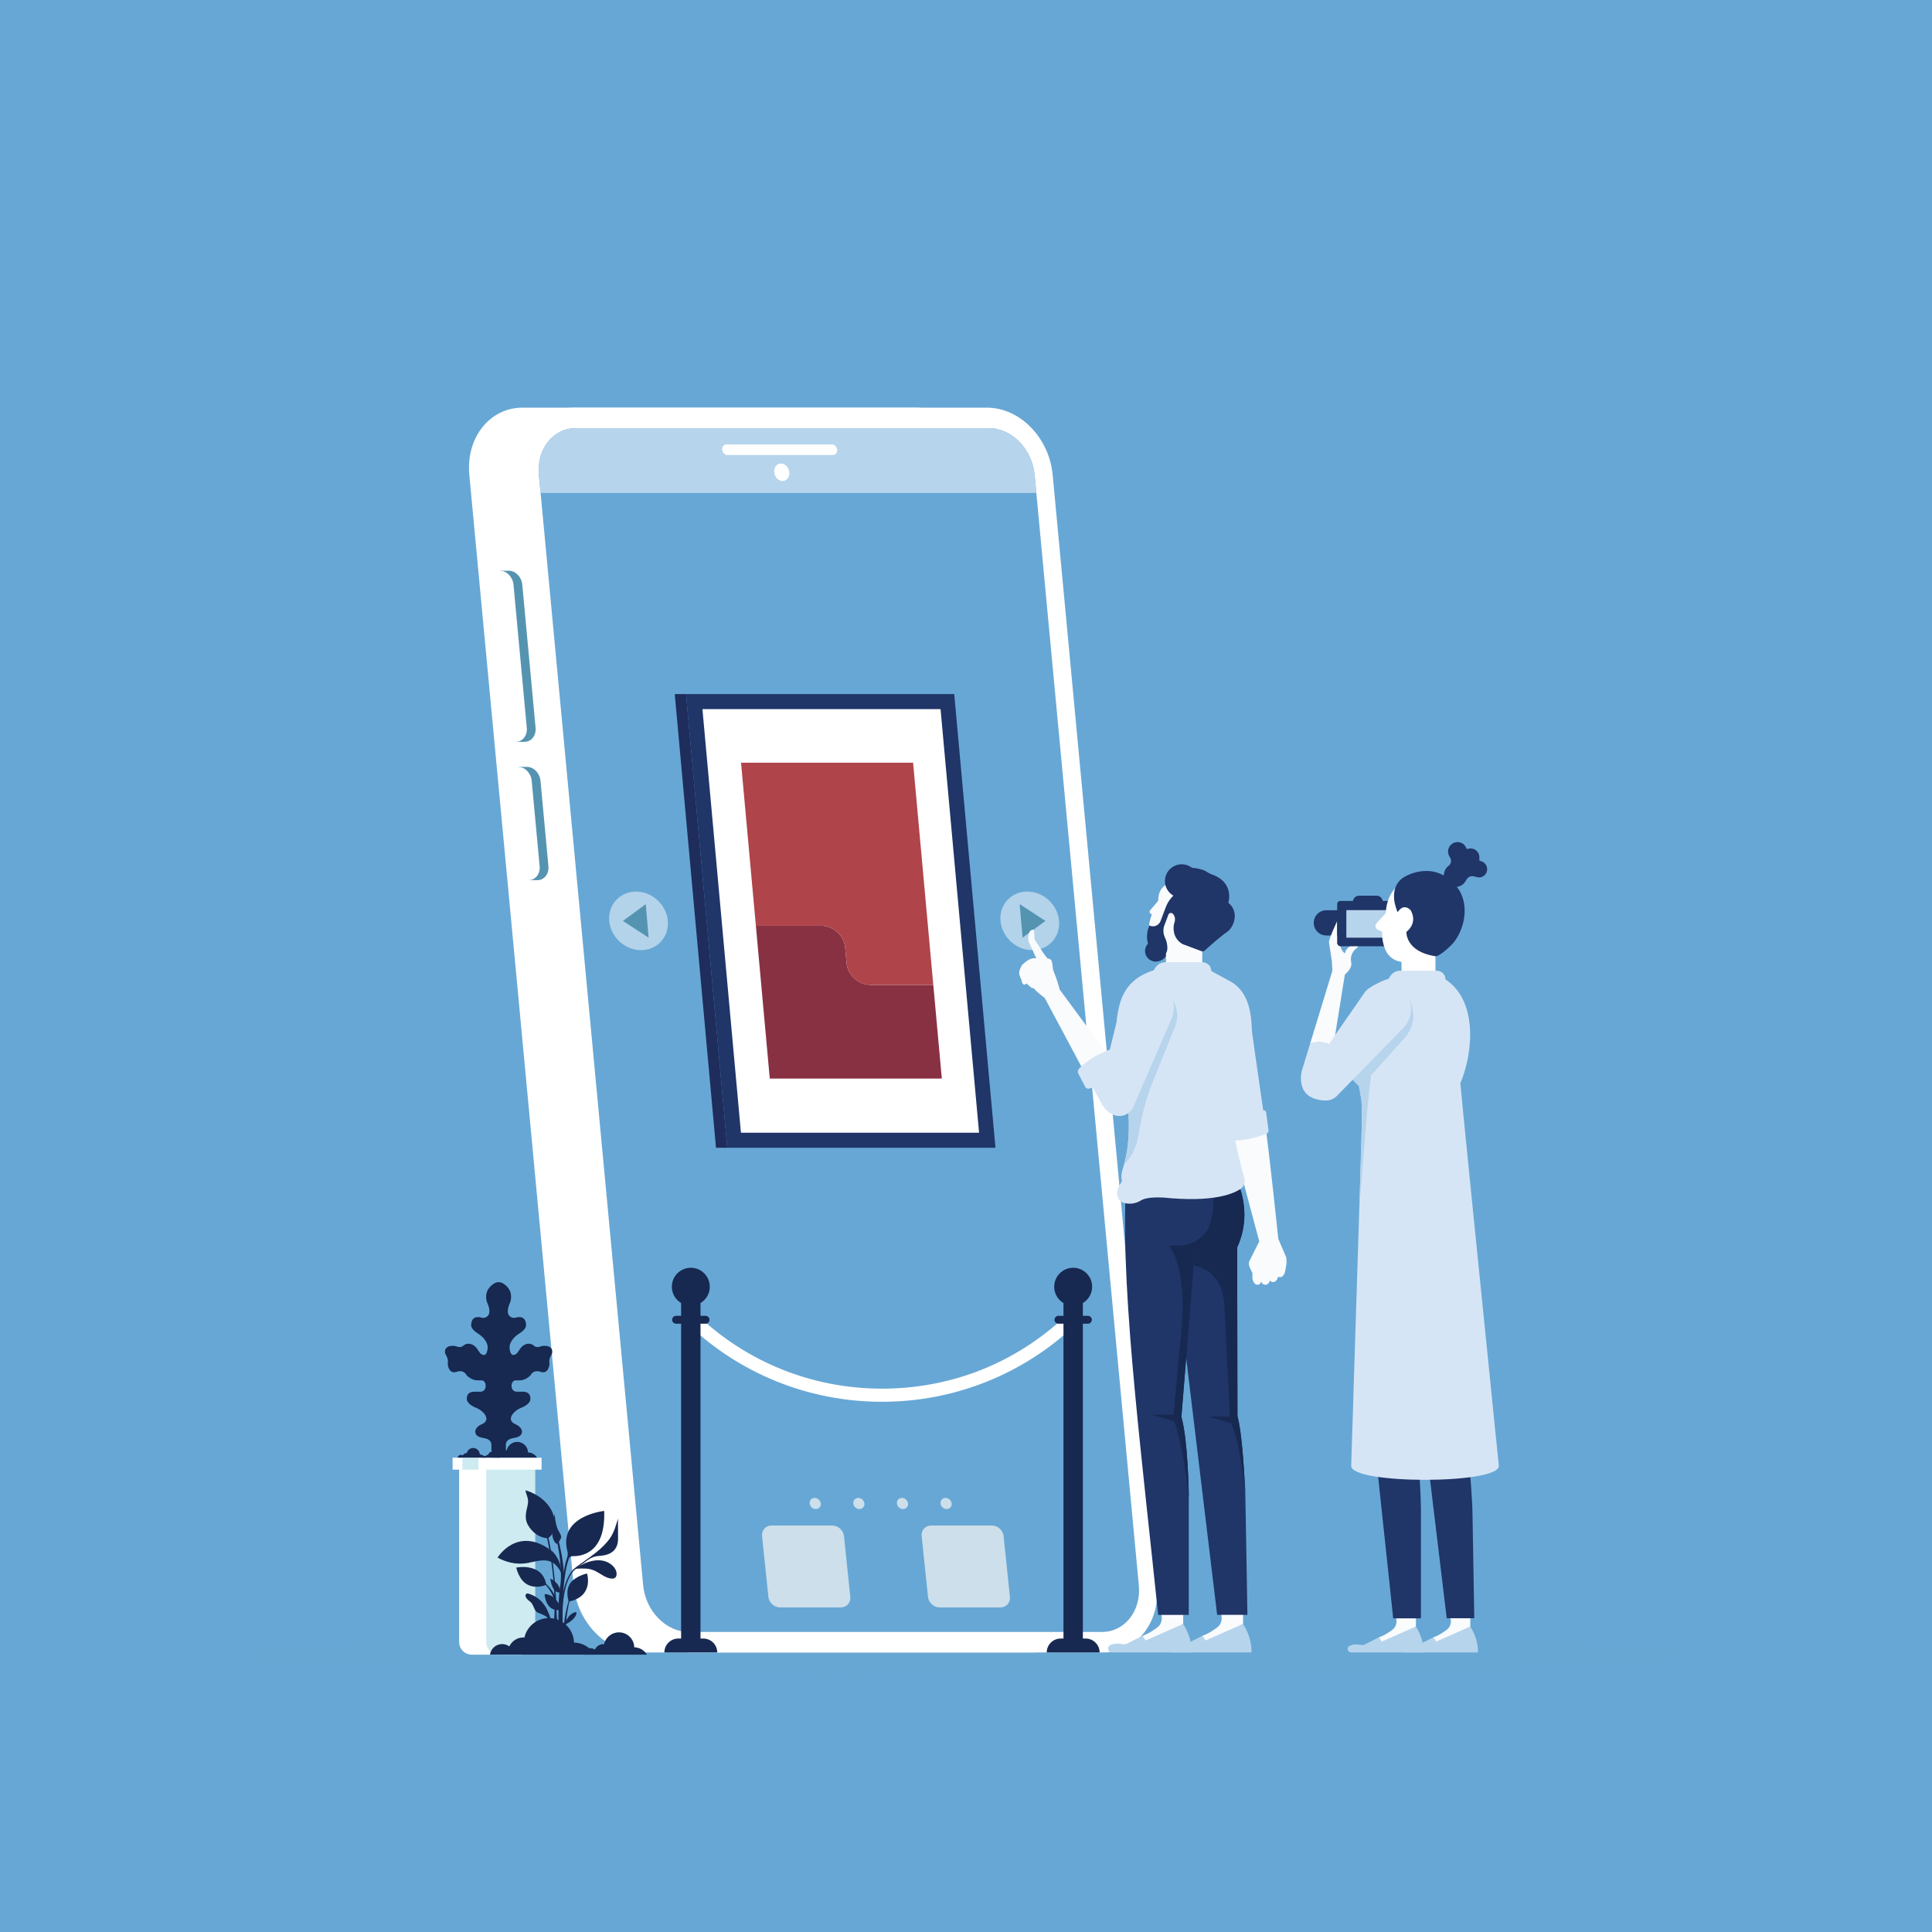 <?xml version="1.0" encoding="UTF-8"?><svg xmlns="http://www.w3.org/2000/svg" viewBox="0 0 2200 2200"><g isolation="isolate"><g id="Layer_1"><rect width="2200" height="2200" fill="#67a7d5"/><ellipse cx="1100" cy="1884.67" rx="826.72" ry="24.65" fill="#67a7d5" mix-blend-mode="multiply" opacity=".7"/><g><path d="M1647.52,1775.56l4.66,71.47c-.93,6.98-4,8.39-9.56,12.17-5.09,3.46-10.32,5.18-10.32,5.18l-4.01,9.73h10.92l35.03-21.93,.29-76.62h-27.01Z" fill="#f9fbfd"/><path d="M1674.23,1852.18s9.32,13.44,8.7,29.49h-82.49c-1.79,0-3.36-1.21-3.81-2.95s.33-3.56,1.9-4.43c2.77-1.53,6.83-2.38,12.72-1.26,1.82,.35,3.7,.08,5.35-.75l15.68-7.9,3.09,4.94,38.85-17.14Z" fill="#b6d4ec"/></g><path d="M1678.78,1842.73h-31.37l-50-415.41,5.38-40.54,52.89-14.84s7.27,8.76,12.95,22.91c.89,1.89,1.59,3.98,2.39,6.27,5.38,16.33,7.87,38.15-2.89,61.65l.3,174.09c2.39,9.56,4.08,22.81,5.38,37.95,1.1,12.25,1.89,25.7,2.69,39.54,.1,.2,.3,12.45,.6,29.18,.7,37.85,1.69,99.2,1.69,99.2Z" fill="#203568"/><g><path d="M1585.59,1775.56l4.66,71.47c-.93,6.98-4,8.39-9.56,12.17-5.09,3.46-10.32,5.18-10.32,5.18l-4.01,9.73h10.92l35.03-21.93,.29-76.62h-27.01Z" fill="#f9fbfd"/><path d="M1612.3,1852.18s9.32,13.44,8.7,29.49h-82.49c-1.79,0-3.36-1.21-3.81-2.95s.33-3.56,1.9-4.43c2.77-1.53,6.83-2.38,12.72-1.26,1.82,.35,3.7,.08,5.35-.75l15.68-7.9,3.09,4.94,38.85-17.14Z" fill="#b6d4ec"/></g><path d="M1643.32,1422.63c-1.2,9.56-3.59,19.52-8.47,27.79-2.39,4.18-10.46,10.86-10.46,15.64v.5l-4.38,54.18-3.78,45.81-5.78,71.51c2.59,9.06,4.38,23.01,5.48,36.65,1.79,21.41,2.09,42.13,2.09,42.13v125.99h-31.57c-7.77-75.1-16.93-155.47-23.9-228.77-7.57-81.17-12.45-155.87-9.56-212.44,.2-3.78,.5-7.37,.7-10.96l85.75,2.49c5.18,.2,4.28,26.29,3.88,29.48Z" fill="#203568"/><path d="M1495.97,1050.87c0,7.94,6.44,14.38,14.38,14.38h48.61v-28.75h-48.61c-7.94,0-14.38,6.44-14.38,14.38Z" fill="#203568"/><g><path d="M1491.87,1188.36l-9.52,31.22c.26-.69-9.35,32.29,26.62,33.57l8.22-54.86,.99-6.15c-9.54-7.2-19.63-5.97-26.31-3.78Z" fill="#d6e5f5"/><path d="M1546.26,1076.56c-.33-.97-1.19-1.62-2.21-1.69-.48,0-1.02,.02-1.71,.12,0,0-9.86,3.09-10.74,10.62,0,0-1.85-.86-3.42-3.61-.43-.71-.88-1.59-1.24-2.66-.36-1.02-.69-2.21-.85-3.59-1.14-7.8-3.42-10.89-3.42-10.89v-16.06s-9.34,19.79-9.34,24.09l3.33,22.22,.54,10.25-25.32,82.99c6.67-2.19,16.77-3.42,26.31,3.78l13.21-82.25c3.07-2.99,5.42-5.29,6.7-8.54v-.05c.79-1.9,.95-3.97,.5-5.99-.67-2.83-1.26-9.98,6.85-16.16,.81-.64,1.14-1.66,.83-2.59Z" fill="#f9fbfd"/></g><g><rect x="1522.66" y="1025.9" width="69.76" height="51.63" rx="3.66" ry="3.66" fill="#203568"/><path d="M1540.57,1035.69h33.95v-8.79c0-3.85-3.12-6.97-6.97-6.97h-20.01c-3.85,0-6.97,3.12-6.97,6.97v8.79Z" fill="#203568"/><rect x="1533.12" y="1036.36" width="51.63" height="31.39" fill="#b6d4ec"/></g><g><rect x="1595.95" y="1078.89" width="38.62" height="41.04" fill="#fff"/><path d="M1685.81,980.44h0c-.95-.19-1.56-1.11-1.37-2.06h0c.79-3.95-.78-8.18-4.33-10.58-2.86-1.94-6.3-2.08-9.31-.96l.11-.24c-.37,.13-.77-.06-.9-.43l-.11,.24c-.72-2.2-1.99-4.25-4.05-5.65-4.97-3.37-11.73-2.07-15.1,2.9-2.68,3.95-2.3,8.96,.42,12.57l-.17-.02c2.28,3.09,1.63,7.46-1.47,9.74h.1c-.44,.33-.89,.62-1.3,1-5.37,5.03-5.64,13.46-.61,18.82,5.03,5.37,13.46,5.64,18.82,.61,1.3-1.22,2.28-2.63,2.98-4.15v.02c1.82-3.94,6.49-5.66,10.43-3.84l-.06-.22c4.17,1.99,9.24,.87,11.92-3.08,2.95-4.35,1.81-10.26-2.54-13.21-1.08-.73-2.26-1.21-3.47-1.45Z" fill="#203568"/></g><path d="M1597.81,1004.43s-18.75,8.34-19.8,35.43l-10.55,11.36c-.93,1-1.37,2.36-1.2,3.71,.17,1.35,.92,2.57,2.06,3.32,1.37,.89,3.18,1.78,5.52,2.45,0,0-.87,12.43,4.72,22.86,3.07,5.73,8.46,9.84,14.79,11.29,9.36,2.15,27.06,4.19,40.92-6.02l-15.63-76.06-20.84-8.34Z" fill="#fff"/><path d="M1634.27,1088.83c-33.86-5.21-32.82-27.61-32.82-27.61,14.07-11.46,4.69-25.01,4.69-25.01-8.86-8.34-14.59,2.6-14.59,2.6-13.02-31.26,8.34-40.63,8.34-40.63,0,0,33.34-20.32,58.87,11.46,10.26,12.77,10.99,30.28,6.18,45.23-2.38,7.38-5.92,14.43-11.23,20.15-2.98,3.21-14.79,14.52-19.43,13.81Z" fill="#203568"/><path d="M653.53,464.22c-37.34,0-64.46,34.24-60.54,76.45l118.76,1264.54c3.92,42.24,37.4,76.49,74.74,76.49h470.41c37.38,0,64.46-34.24,60.54-76.49l-118.76-1264.54c-3.92-42.2-37.35-76.45-74.73-76.45h-470.41Z" fill="#fff"/><path d="M594.96,464.21c-37.36,0-64.46,34.24-60.54,76.45l118.76,1264.55c3.92,42.23,37.37,76.47,74.74,76.47h447.28c37.36,0,64.46-34.24,60.54-76.47l-118.76-1264.55c-3.92-42.21-37.37-76.45-74.73-76.45h-447.28Z" fill="#fff"/><path d="M613.59,540.66l1.99,20.69,114.91,1223.76,1.89,20.1c2.69,29.25,26.07,53.13,51.94,53.13h470.4c25.97,0,44.87-23.88,42.09-53.13l-1.89-20.1-114.82-1223.76-1.99-20.69c-2.79-29.25-26.07-53.13-52.03-53.13h-470.4c-25.87,0-44.77,23.88-42.09,53.13Z" fill="#67a7d5"/><path d="M586.3,844.72h11.02c7.75,0,13.37-7.1,12.56-15.86l-15.14-163.12c-.81-8.76-7.75-15.86-15.5-15.86h-10.02l17.08,194.84Z" fill="#5594b1"/><path d="M571.8,828.87c.81,8.76,7.75,15.86,15.5,15.86s13.37-7.1,12.56-15.86l-15.14-163.12c-.81-8.76-7.75-15.86-15.5-15.86s-13.37,7.1-12.56,15.86l15.14,163.12Z" fill="#fff"/><path d="M600.92,1002.28h11.02c7.75,0,13.37-7.1,12.56-15.86l-9.03-97.33c-.81-8.76-7.75-15.86-15.5-15.86h-10.02l10.97,129.05Z" fill="#5594b1"/><path d="M586.42,986.42c.81,8.76,7.75,15.86,15.5,15.86s13.37-7.1,12.56-15.86l-9.03-97.33c-.81-8.76-7.75-15.86-15.5-15.86s-13.37,7.1-12.56,15.86l9.03,97.33Z" fill="#fff"/><g><g><g><path d="M522.82,1671.86v197.91c0,7.96,6.45,14.4,14.4,14.4h57.61c7.96,0,14.4-6.45,14.4-14.4v-197.91h-86.41Z" fill="#fff"/><path d="M553.68,1671.86v197.91c0,7.96,6.45,14.4,14.4,14.4h26.75c7.96,0,14.4-6.45,14.4-14.4v-197.91h-55.55Z" fill="#cdebf0" mix-blend-mode="multiply"/></g><rect x="515.38" y="1659.94" width="101.3" height="13.58" fill="#fff"/><rect x="526.56" y="1659.94" width="18.3" height="13.58" fill="#cdebf0" mix-blend-mode="multiply"/></g><g><path d="M663.88,1884.18c.6-4.15,4.16-7.35,8.47-7.35,1.86,0,3.58,.6,4.99,1.61,1.7-3.66,5.4-6.2,9.71-6.2,.26,0,.51,.02,.77,.04,1.79-7.73,8.71-13.51,16.98-13.51,9.49,0,17.19,7.58,17.43,17.01,6.14,.15,11.48,3.48,14.47,8.4h-72.81Z" fill="#172951"/><g><path d="M623.91,1751.5c-.2,.1-.42,.15-.64,.13-.34-.03-.86-.08-1.19-.13-9.19-1.21-16.29-7.02-20.81-14.85-2.64-4.58-2.99-9.45-2.18-14.58,.75-4.78,2.76-9.48,2.12-14.38-.47-3.6-2.28-6.91-2.86-10.48l-.03-.16s19.71,4.72,29.4,22.25c3.18,5.76,4.45,12.39,3.6,18.91-.66,5.07-2.55,10.73-7.41,13.3Z" fill="#172951"/><path d="M628.62,1854.85h-2.51c.09-1.56,.06-4.08-.48-7.76-.46-3.13-2.43-5.85-5.26-7.26-2.55-1.27-5.45-2.63-7.66-3.41-4.97-1.75-4.38-9.2-9.34-12.85-5.03-3.69-5.36-6.22-4.72-7.7,.46-1.07,1.65-1.63,2.77-1.29,14.18,4.21,20.33,14.57,22.93,21.51,2.11,4.66,4.55,11.68,4.28,18.76Z" fill="#172951"/><path d="M653.59,1787.38s17.23-14.01,34.16-9.93c6.49,1.57,14.33,7.41,14.37,14.67,.05,7.21-6.95,5.88-11.66,3.86-5.92-2.54-10.72-7.04-17.02-8.76-2.99-.82-6.14-1.13-9.23-1.09-2.41,.03-8.72-.31-10.63,1.24Z" fill="#172951"/><path d="M703.8,1752.05c0,16.61-13.09,19.2-21.98,19.75-4.39,.27-8.58,1.76-12.14,4.36-.55,.39-1.1,.79-1.66,1.19-3.77,2.73-7.62,5.47-11.37,8.33-.49,.35-.92,.72-1.34,1.1-.42,.39-.9,.72-1.27,1.16l-1.18,1.25c-.38,.42-.71,.9-1.08,1.35l-.53,.68c-.17,.23-.31,.48-.48,.72l-.94,1.45-.83,1.51c-.28,.49-.55,1.01-.79,1.53-2,4.13-3.39,8.47-4.43,12.74-1.71,7.14-2.56,14.05-3.05,20.23-.09,1.23-.18,2.44-.25,3.61-.42,7.05-.38,12.95-.3,17.07,.05,2.07,.12,3.69,.17,4.79h-1.76c-.05-1.11-.11-2.73-.14-4.76-.06-4.15-.06-10.09,.4-17.2,.41-6.07,1.11-13.01,2.63-20.32,.26-1.25,.54-2.51,.86-3.77,1.08-4.34,2.53-8.76,4.61-13,.24-.54,.52-1.07,.82-1.58l.88-1.56,.98-1.5c.17-.25,.33-.5,.5-.75l.56-.72c.39-.46,.73-.96,1.14-1.41l1.25-1.32c.41-.46,.91-.81,1.36-1.22,.46-.4,.94-.79,1.41-1.13,3.79-2.86,7.67-5.58,11.45-8.28,3.8-2.7,7.49-5.39,10.95-8.14,3.45-2.75,6.68-5.55,9.5-8.44,2.82-2.88,5.28-5.81,7.24-8.74,4.49-6.73,6.38-14.06,8.67-21.72l.14,22.74Z" fill="#172951"/><path d="M647.68,1823.73s-6.35-17.08,6.57-25.62c0,0,5.04-4.16,14.23-6.35,0,0,8.32,26.06-20.8,31.97Z" fill="#172951"/><path d="M649.3,1819.67s-.17,.57-.41,1.58c-.12,.5-.28,1.1-.43,1.81-.16,.7-.33,1.49-.53,2.36-.2,.86-.36,1.81-.57,2.8-.19,1-.42,2.04-.59,3.14-.19,1.09-.38,2.22-.57,3.36-.2,1.15-.35,2.32-.51,3.49-.16,1.16-.32,2.33-.48,3.48-.16,1.16-.24,2.29-.36,3.39-.02,.12-.02,.24-.03,.35-.1,.97-.19,1.92-.28,2.82-.05,.4-.08,.79-.11,1.18-.04,.57-.07,1.13-.1,1.66-.09,1.51-.17,2.8-.23,3.78h-2.58c.11-1.01,.26-2.38,.43-4,.09-.9,.18-1.85,.35-2.87,.15-1.01,.31-2.08,.48-3.19,.17-1.1,.31-2.25,.53-3.39,.21-1.15,.43-2.33,.65-3.5,.22-1.17,.42-2.34,.68-3.48,.25-1.15,.5-2.27,.74-3.36,.23-1.09,.51-2.13,.75-3.12,.25-1,.47-1.93,.71-2.8,.24-.86,.46-1.64,.64-2.34,.19-.7,.38-1.3,.53-1.81,.3-1.01,.49-1.56,.49-1.56l.8,.24Z" fill="#172951"/><path d="M643.17,1849.99s2.51-11.55,11.87-14.21c.41-.12,.85,0,1.16,.29,.31,.3,.43,.74,.32,1.15-.74,2.85-3.46,8.47-13.35,12.76Z" fill="#172951"/><path d="M688.04,1720.51s-52.46,5.38-41.94,45.85c.61,2.35,.53,4.83-.26,7.13-2.7,7.94-3.98,16.97-4.19,18.59,1.16-9.79-4.69-34.49-6.01-39.87-.07-.28-.24-.51-.49-.65-.24-.15-.53-.19-.81-.12h-.03c-.3,.09-.54,.28-.69,.54-.15,.27-.18,.58-.09,.87,2.29,7.41,7.32,36.46,4.28,54.08-2,11.68-2.03,31.71-1.78,45.08,.02,.98,.05,1.93,.06,2.84h4.64v-1.2c-.19-8.98-.17-17.03,0-24.26,.15-6.2,.41-11.79,.75-16.81,1.41-20.74,4.24-32,6.26-37.66,.64-1.78,2.35-2.95,4.24-2.9,10.69,.3,37.68-3.65,36.04-51.5Zm-46.42,71.82s0-.08,.02-.12c0,.08-.02,.12-.02,.12Z" fill="#172951"/><path d="M628.77,1766.35s10.93,9.41,10.39,26.17c.07-2.17-2.5-5.78-3.69-7.4-7.99-10.92-18.9-8.74-30.49-6.2l23.79-12.57Z" fill="#172951"/><path d="M620.16,1816.39c-.04-.32,.07-.65,.29-.88,.23-.23,.55-.35,.88-.31,3.68,.43,14.03,3,17.37,18.01,0,0-15.72,4.21-18.54-16.83Z" fill="#172951"/><path d="M626.62,1797.53s11.39,4.67,11.39,15.77c0,0-8.76,2.63-11.39-15.77Z" fill="#172951"/><path d="M587.89,1785.04s29.92-6.3,34.16,19.56c0,0-10.69,5.09-21.02,0-10.25-5.05-13.14-19.56-13.14-19.56Z" fill="#172951"/><path d="M615.82,1799.27s.1,.05,.28,.14c.19,.1,.45,.24,.78,.43,.65,.39,1.56,.98,2.6,1.76,.5,.41,1.07,.83,1.62,1.32,.57,.48,1.14,1.01,1.72,1.58,.6,.55,1.15,1.18,1.74,1.8,.57,.63,1.12,1.3,1.68,1.97,.52,.69,1.06,1.37,1.55,2.07,.47,.71,.96,1.4,1.4,2.08,.42,.7,.82,1.37,1.2,2.01,.37,.64,.68,1.28,.99,1.85,.3,.58,.59,1.1,.79,1.59,.22,.48,.41,.9,.57,1.25,.31,.69,.49,1.09,.49,1.09l-2.19,.86s-.15-.39-.42-1.07c-.13-.34-.29-.75-.48-1.23-.17-.48-.42-1-.68-1.56-.27-.57-.53-1.19-.85-1.83-.33-.63-.68-1.3-1.05-1.99-.4-.67-.81-1.37-1.23-2.07-.44-.69-.92-1.38-1.38-2.07-.5-.67-.99-1.34-1.51-1.98-.53-.62-1.03-1.27-1.58-1.83-.52-.58-1.05-1.12-1.57-1.62-.51-.51-1.03-.94-1.49-1.37-.96-.81-1.8-1.43-2.4-1.83-.3-.2-.55-.36-.71-.45-.17-.1-.26-.15-.26-.15l.38-.74Z" fill="#172951"/><path d="M566.58,1773.65s22.77-37.37,62.19-7.3c0,0-27.45,26.28-62.19,7.3Z" fill="#172951"/><path d="M637.14,1854.85h-6.87c5.34-56.09-8.76-109.4-8.76-109.4l1.5-1.05c8.04,32.15,10.3,71.54,10.92,94.14,.07,2.64,.35,5.37,.82,7.98,.35,1.91,.77,3.83,1.29,5.5,.33,1.07,.69,2.03,1.1,2.84Z" fill="#172951"/></g><path d="M631.66,1724.13s-7.98,25.34,1.8,33.66c1.57,1.33,5.64-6.24,5.6-7.42-.12-3.24-3.52-7.29-4.53-10.39-1.64-5.05-2.71-10.55-2.87-15.85Z" fill="#172951"/><path d="M557.92,1884.18c.98-6.81,6.82-12.05,13.89-12.05,3.05,0,5.87,.98,8.18,2.64,2.79-6,8.86-10.17,15.91-10.17,.43,0,.84,.03,1.26,.06,2.93-12.68,14.27-22.15,27.85-22.15,15.56,0,28.19,12.43,28.57,27.89,10.07,.25,18.82,5.71,23.72,13.77h-119.39Z" fill="#172951"/></g><path d="M520.36,1533.32c5.18,1.94,7.44-1.29,7.44-1.29,7.11-4.84,12.98,.83,14.29,2.27,.15,.17,.3,.35,.43,.54l4.38,6.25c8.42,6.8,8.42-7.12,8.42-7.12,0-4.21-3.24-10.68-11.65-15.86-8.42-5.18-7.12-10.03-7.12-10.03,.76-9.91,8.51-8.65,11.8-7.65,1.43,.43,2.95,.38,4.34-.16,7.67-2.95,3.78-13.05,2.4-16.09-.4-.87-.71-1.81-.93-2.74-2.56-10.83,3.69-16.96,8.55-19.98,3.11-1.93,7.05-1.93,10.15,0,4.86,3.02,11.11,9.15,8.55,19.97-.22,.93-.54,1.87-.93,2.74-1.38,3.03-5.27,13.14,2.4,16.09,1.39,.54,2.91,.59,4.34,.16,3.29-1,11.04-2.26,11.8,7.65,0,0,1.29,4.85-7.12,10.03-8.42,5.18-11.65,11.65-11.65,15.86,0,0,0,13.92,8.42,7.12l4.38-6.25c.13-.19,.28-.37,.43-.54,1.31-1.44,7.18-7.11,14.29-2.27,0,0,2.27,3.24,7.44,1.29,5.18-1.94,15.86-.97,13.27,8.42,0,0-3.56,5.18-2.91,9.39,.65,4.21-1.62,13.92-10.03,11-8.42-2.91-11.33,3.88-11.33,3.88,0,0-5.18,5.83-12.3,5.83h-4.85s-4.53,0-4.53,6.47c0,0-.32,6.47,6.47,6.47h6.47s9.71-.65,8.42,9.39c0,0-.65,5.18-10.68,9.06-7.86,3.04-18.07,13.76-5.83,18.77,3.21,1.32,7.18,4.72,7.03,8.46-.2,5.11-5.55,6.4-9.62,7.08-5.83,.97-8.42,3.56-8.74,6.8v6.15s-.16,7.12-8.25,9.39c-8.09-2.27-8.25-9.39-8.25-9.39v-6.15c-.32-3.24-2.91-5.83-8.74-6.8-4.07-.68-9.42-1.97-9.62-7.08-.14-3.75,3.82-7.15,7.03-8.46,12.24-5.01,2.03-15.73-5.83-18.77-10.03-3.88-10.68-9.06-10.68-9.06-1.29-10.03,8.42-9.39,8.42-9.39h6.47c6.8,0,6.47-6.47,6.47-6.47,0-6.47-4.53-6.47-4.53-6.47h-4.86c-7.12,0-12.3-5.83-12.3-5.83,0,0-2.91-6.8-11.33-3.88-8.42,2.91-10.68-6.8-10.03-11,.65-4.21-2.91-9.39-2.91-9.39-2.59-9.39,8.09-10.36,13.27-8.42Z" fill="#172951"/><g><path d="M560.14,1659.79c.42-2.93,2.93-5.18,5.97-5.18,1.31,0,2.52,.42,3.52,1.13,1.2-2.58,3.81-4.37,6.84-4.37,.18,0,.36,.01,.54,.03,1.26-5.45,6.14-9.52,11.97-9.52,6.69,0,12.12,5.34,12.29,11.99,4.33,.11,8.09,2.45,10.2,5.92h-51.34Z" fill="#172951"/><g><path d="M521.19,1659.79c.26-1.79,1.79-3.17,3.65-3.17,.8,0,1.54,.26,2.15,.69,.73-1.58,2.33-2.67,4.18-2.67,.11,0,.22,0,.33,.02,.77-3.33,3.75-5.82,7.32-5.82,4.09,0,7.41,3.27,7.51,7.33,2.65,.07,4.95,1.5,6.23,3.62h-31.38Z" fill="#172951"/><path d="M549.48,1659.79c.16-1.12,1.12-1.99,2.29-1.99,.5,0,.97,.16,1.35,.44,.46-.99,1.46-1.68,2.62-1.68,.07,0,.14,0,.21,.01,.48-2.09,2.35-3.65,4.59-3.65,2.57,0,4.65,2.05,4.71,4.6,1.66,.04,3.1,.94,3.91,2.27h-19.69Z" fill="#172951"/></g></g></g><g><path d="M1070.99,1712.05c.36,3.5,3.5,6.34,7,6.34s6.04-2.84,5.68-6.34c-.36-3.5-3.5-6.34-7-6.34s-6.04,2.84-5.68,6.34Z" fill="#ccdfea"/><path d="M1021.32,1712.05c.36,3.5,3.5,6.34,7,6.34s6.04-2.84,5.68-6.34c-.36-3.5-3.5-6.34-7-6.34s-6.04,2.84-5.68,6.34Z" fill="#ccdfea"/><path d="M971.65,1712.05c.36,3.5,3.5,6.34,7,6.34s6.04-2.84,5.68-6.34c-.36-3.5-3.5-6.34-7-6.34s-6.04,2.84-5.68,6.34Z" fill="#ccdfea"/><path d="M921.98,1712.05c.36,3.5,3.5,6.34,7,6.34s6.04-2.84,5.68-6.34c-.36-3.5-3.5-6.34-7-6.34s-6.04,2.84-5.68,6.34Z" fill="#ccdfea"/></g><g><path d="M1056.72,1818.35c.69,6.66,6.66,12.06,13.32,12.06h69.16c6.66,0,11.5-5.4,10.81-12.06l-7.2-69.16c-.69-6.66-6.66-12.06-13.32-12.06h-69.16c-6.66,0-11.5,5.4-10.81,12.06l7.2,69.16Z" fill="#ccdfea"/><path d="M874.97,1818.35c.69,6.66,6.66,12.06,13.32,12.06h69.16c6.66,0,11.5-5.4,10.81-12.06l-7.2-69.16c-.69-6.66-6.66-12.06-13.32-12.06h-69.16c-6.66,0-11.5,5.4-10.81,12.06l7.2,69.16Z" fill="#ccdfea"/></g><path d="M613.59,540.66l1.99,20.69h564.52l-1.99-20.69c-2.79-29.25-26.07-53.13-52.03-53.13h-470.4c-25.87,0-44.77,23.88-42.09,53.13Z" fill="#b6d4ec" mix-blend-mode="multiply"/><path d="M822.37,512.1c.31,3.32,2.94,6.02,5.88,6.02h120.28c2.94,0,5.08-2.69,4.77-6.02-.31-3.32-2.94-6.02-5.88-6.02h-120.28c-2.94,0-5.08,2.69-4.77,6.02Z" fill="#fff"/><ellipse cx="890.21" cy="537.76" rx="8.45" ry="10.12" transform="translate(-124 307.47) rotate(-18.34)" fill="#fff"/><g><ellipse cx="727.1" cy="1048.66" rx="31.95" ry="34.8" transform="translate(-533.14 848.24) rotate(-46.23)" fill="#fff" opacity=".5"/><polygon points="738.6 1067.76 709.33 1048.66 735.33 1029.57 738.6 1067.76" fill="#5594b1"/></g><g><ellipse cx="1172.64" cy="1048.66" rx="31.95" ry="34.8" transform="translate(-395.82 1169.96) rotate(-46.23)" fill="#fff" opacity=".5"/><polygon points="1164.41 1067.76 1190.41 1048.66 1161.13 1029.57 1164.41 1067.76" fill="#5594b1"/></g><g><polygon points="1133.57 1306.99 828.15 1306.99 781.18 790.34 1086.6 790.34 1133.57 1306.99" fill="#203568"/><polygon points="843.72 1289.86 799.87 807.47 1071.03 807.47 1114.89 1289.86 843.72 1289.86" fill="#fff"/><polygon points="815.31 1306.99 828.15 1306.99 781.18 790.34 768.34 790.34 815.31 1306.99" fill="#1e2d5b"/><g><path d="M991.11,1121.45c-13.73,0-25.87-11.13-27.11-24.85l-1.59-17.54c-1.25-13.73-13.39-24.85-27.11-24.85h-74.56l15.82,173.98h195.91l-9.7-106.73h-71.64Z" fill="#883142"/><path d="M935.29,1054.2c13.73,0,25.87,11.13,27.11,24.85l1.59,17.54c1.25,13.73,13.39,24.85,27.11,24.85h71.64l-22.99-252.93h-195.91l16.88,185.68h74.56Z" fill="#af444a"/></g></g><path d="M1004.34,1596.23c-83.68,0-162.86-32.05-222.96-90.25l10.4-10.73c57.3,55.48,132.78,86.04,212.56,86.04s153.39-29.82,210.4-83.98l10.29,10.84c-59.8,56.8-138.17,88.08-220.69,88.08Z" fill="#fff"/><g><g><path d="M808.23,1465.22c0,11.93-9.67,21.59-21.59,21.59h0c-11.93,0-21.59-9.67-21.59-21.59h0c0-11.93,9.67-21.59,21.59-21.59h0c11.93,0,21.59,9.67,21.59,21.59h0Z" fill="#172951"/><rect x="775.6" y="1475.04" width="22.08" height="392.6" fill="#172951"/><path d="M807.9,1502.84c0,2.48-2.01,4.5-4.5,4.5h-33.53c-2.48,0-4.5-2.01-4.5-4.5s2.01-4.5,4.5-4.5h33.53c2.48,0,4.5,2.01,4.5,4.5Z" fill="#172951"/><path d="M816.75,1881.69h-60.22c0-8.75,7.09-15.85,15.85-15.85h28.52c8.75,0,15.85,7.09,15.85,15.85Z" fill="#172951"/></g><g><path d="M1243.63,1465.22c0,11.93-9.67,21.59-21.59,21.59h0c-11.93,0-21.59-9.67-21.59-21.59h0c0-11.93,9.67-21.59,21.59-21.59h0c11.93,0,21.59,9.67,21.59,21.59h0Z" fill="#172951"/><rect x="1211" y="1475.04" width="22.08" height="392.6" fill="#172951"/><path d="M1243.31,1502.84c0,2.48-2.01,4.5-4.5,4.5h-33.53c-2.48,0-4.5-2.01-4.5-4.5s2.01-4.5,4.5-4.5h33.53c2.48,0,4.5,2.01,4.5,4.5Z" fill="#172951"/><path d="M1252.15,1881.69h-60.22c0-8.75,7.09-15.85,15.85-15.85h28.52c8.75,0,15.85,7.09,15.85,15.85Z" fill="#172951"/></g></g><g><g><path d="M1386.07,1764.84l5.13,78.69c-1.03,7.69-4.41,9.24-10.53,13.4-5.6,3.81-11.36,5.7-11.36,5.7l-4.42,10.71h12.03l38.57-24.14,.32-84.35h-29.74Z" fill="#f9fbfd"/><path d="M1415.49,1849.2s10.26,14.79,9.58,32.47h-90.82c-1.97,0-3.7-1.34-4.19-3.25s.37-3.92,2.1-4.87c3.05-1.69,7.52-2.62,14-1.39,2,.38,4.07,.09,5.89-.82l17.26-8.7,3.4,5.44,42.77-18.87Z" fill="#b6d4ec"/></g><path d="M1330.87,1381.44l55.12,457.4h34.45s-2.3-140.44-2.46-141.42c-1.97-34.29-4.1-66.28-8.86-85.31l-.33-191.62c11.81-25.92,9.02-49.87,3.12-67.92-.82-2.46-1.64-4.76-2.63-6.89-6.23-15.59-14.27-25.27-14.27-25.27l-58.24,16.41-5.91,44.62Z" fill="#203568"/><path d="M1336.77,1386.2l14.44,53.98s39.05-1.97,42.98,44.46l6.23,128.46h-23.95l25.27,7.55c9.02,17.06,15.09,67.43,16.24,76.78-1.97-34.29-4.1-66.28-8.86-85.31l-.33-191.62c11.81-25.92,9.02-49.87,3.12-67.92-.82-2.46-1.64-4.76-2.63-6.89l-72.51,40.52Z" fill="#172951"/><path d="M1164.18,1098.44c4.59-3.77,7.88-7.22,13.95-7.38h1.97c-.82-1.64-1.8-3.28-2.46-4.92-.49-.98-.98-2.13-1.31-3.12,0,0-2.88-6.32-4.49-9.57-.6-1.22-.92-2.57-.92-3.94,0-2.37,.23-6.01,1.37-8.2,.16-.33,.33-.49,.49-.82,.66-.98,1.8-1.48,2.95-1.8,.33,0,.82,0,.98,.16,.98,.49,.98,2.3,.98,3.28,0,1.15,.16,2.3,.16,3.45v.49l.1,2.21c.04,.92,.33,1.81,.84,2.58,1.89,2.87,6.68,10.17,8.18,12.66,0,0,3.12,4.59,5.58,7.71h.49c1.97,.49,3.12,1.31,3.12,1.31,.49,.33,.98,.82,1.31,1.64,.16,.16,.16,.33,.16,.49,.66,1.8,.82,4.27,.82,4.27l.82,5.74,.33,.98s4.43,10.17,7.05,21.16l60.05,81.37-29.2,17.88s-47.58-89.41-47.91-89.74c-.16-.16-8.04-5.91-10.5-8.86l-2.3-2.46c-.16,0-.33,.16-.49,.16-.16,.16-.33,.16-.49,.16s-.16,0-.33-.16c-.16,0-.33,0-.49-.16-.16-.16-.33-.16-.33-.16l-3.94-3.28v-.16l-1.8-1.48c-.66,.82-1.48,1.15-2.13,1.15-.49,.16-.98,.16-1.48-.16,0-.16-.16-.16-.16-.16-1.64-1.48-2.13-5.41-2.13-5.41-1.15-2.13-1.97-4.59-2.3-5.91-.16-.66-.16-.98-.16-.98-.33-3.77,3.12-9.35,3.61-10.01Z" fill="#f9fbfd"/><polygon points="1286.24 1235.07 1255.79 1259.16 1237.59 1226.13 1266.77 1208.26 1286.24 1235.07" fill="#d6e5f5"/><path d="M1228.81,1216.78c-1.54,1.51-1.92,3.85-.92,5.77l7.89,15.06c.89,1.71,2.87,2.53,4.71,1.96,17.07-5.22,25.71-11.46,37.18-23.34,.79-.82,.89-2.09,.23-3.02l-11.54-16.33c-.92-1.3-2.61-1.78-4.07-1.17-14.64,6.12-23.37,11.16-33.49,21.05Z" fill="#d6e5f5"/><path d="M1433.93,1413.55l-34.31-128.47,40.72-7.45c5.5,38.31,15.29,133.14,15.29,133.14l8.97,20.84s.81,3.82,.19,8.18l-1.4,8.08s-1.59,8.54-8.26,5.99c0,0-.38,5.02-4.66,6.01-.53,.12-1.09,.11-1.61-.03-.79-.22-1.96-.72-2.72-1.82,0,0-1.48,6.09-6.36,4.77,0,0-3.29-.34-3.6-4.22,0,0-.38,5.26-5.55,4.27,0,0-4.1-1.57-4.53-8.06l.1-5.05-2.85-5.97s-2.82-5.34,.07-9.13l10.52-21.09Z" fill="#f9fbfd"/><path d="M1307.93,1070.18l.08-9.56,.08-4.88c.13-.72,.18-1.37,.3-2.02,.71-4.52,1.87-8.64,3.21-12.55l-.98-.49c-.75-.38-1.29-1.08-1.46-1.9-.17-.83,.05-1.68,.6-2.32l8.5-9.96c.42-.49,.64-1.11,.64-1.75-.09-14.88,11.93-19.07,11.93-19.07l1.54,4.03c.54-.5,1.1-1.05,1.62-1.51,5.55-4.81,9.78-7.17,9.78-7.17l23.77,28.33,.68,25.73,.8,28.25v.07s0,19.11,0,19.11l-41.32,6.4v-20.89l-19.75-17.85Z" fill="#f9fbfd"/><path d="M1307.33,1074.43c-2.08-6.07-1.02-12.44-.13-15.93,.47-1.74,.89-2.76,.89-2.76,.13-.72,.18-1.37,.3-2.02,2.37,1.28,5.18,1.47,7.7,.53,2.52-.94,4.51-2.93,5.46-5.45,2.66-7.06,5.76-15.27,5.76-15.27,2.43-6.45,5.69-10.74,8.85-13.62-6.23-3.6-10.21-10.52-9.56-18.17,.88-10.55,10.15-18.39,20.7-17.5,3.84,.32,7.31,1.78,10.14,3.98,4.32,.26,8.66,1.15,12.48,2.41,3.28,1.07,6.03,3.67,9.04,4.72,27.55,9.17,19.71,32.61,19.71,32.61,12.5,9.89,7.14,27.46-1.68,33.46-7.34,4.93-20.84,17.07-25.33,21.11-.72,.67-1.73,.91-2.64,.83-.26-.02-.52-.11-.78-.2l-21.69-8.15c-13.35-7.72-9.72-22.66-9.72-22.66,2.45-6.4,.57-9.99-1.5-12.01-.74-.66-1.77-.94-2.71-.69-1.01,.24-1.79,.91-2.14,1.87l-4.58,12.16c-1.62,4.42-1.44,9.32,.51,13.57,4.26,9,2.53,15.46,2.53,15.46l-1.27,3.39c-.13,.48,.21,.92,.02,1.38v1.12h0c-2.22,4.12-7.74,6.76-12.71,6.34-6.67-.56-11.63-6.42-11.07-13.1,.24-2.91,1.53-5.45,3.42-7.4Z" fill="#203568"/><path d="M1363.89,1159.64c-1.83-7.74-.21-15.9,4.43-22.36,4.64-6.46,11.86-10.59,19.78-11.32l4.44-.41c14.9-1.38,28.17,9.44,29.83,24.31,1.75,15.72,9.73,70.45,17.96,127.77l-40.72,7.45-35.73-125.43Z" fill="#d6e5f5"/><g><path d="M1317.89,1764.84l5.13,78.69c-1.03,7.69-4.41,9.24-10.53,13.4-5.6,3.81-11.36,5.7-11.36,5.7l-4.42,10.71h12.03l38.57-24.14,.32-84.35h-29.74Z" fill="#f9fbfd"/><path d="M1347.3,1849.2s10.26,14.79,9.58,32.47h-90.82c-1.97,0-3.7-1.34-4.19-3.25s.37-3.92,2.1-4.87c3.05-1.69,7.52-2.62,14-1.39,2,.38,4.07,.09,5.89-.82l17.26-8.7,3.4,5.44,42.77-18.87Z" fill="#b6d4ec"/></g><path d="M1292.56,1587.07c7.59,80.62,17.71,169.19,26.25,251.82h34.84v-138.71s-.94-61.08-8.36-86.74l6.36-78.74,4.12-50.43,4.83-59.67v-.53c0-5.23,8.88-12.62,11.54-17.17,5.36-9.18,8.01-20.1,9.29-30.59,.43-3.55,1.47-32.31-4.23-32.48l-94.4-2.73c-.29,3.88-.59,7.89-.76,12.01-3.24,62.32,2.12,144.59,10.53,233.98Z" fill="#203568"/><path d="M1311.56,1610.97l25.78,7.41s11.65,34.49,16.3,86.92v-5.12s-.94-61.08-8.36-86.74l6.36-78.74,4.12-50.43,4.83-60.2c5.88-5.88,10.47-11.89,14.06-17.95,3.53-5.88,6.12-11.77,7.95-17.42-2.94,6.41-14.95,28.25-37.19,29.54l-14.3,.35s24.31,24.3,12.18,116.23l-6.95,76.15h-24.78Z" fill="#172951"/><path d="M1379.28,1104.86v1.62c-.01,3.75-65.97,2.54-65.47-1.66l.03-.08c1.55-2.64,4.44-8.03,11.56-8.97,.08-.02,.13-.02,.21-.04h44s8.64,.38,9.66,9.13Z" fill="#d6e5f5"/><path d="M1408.14,1230.93c-7.75,17.68-4.86,34.03-4.16,53.2,.14,5.07,7.82,40.16,12.96,57.22,1.48,4.86-.56,10.08-4.79,12.82-4.72,3.03-12.47,6.55-25.01,8.81-14.09,2.54-34.24,3.59-62.99,.63-8.53-.35-19.66,0-25.01,3.38-4.23,2.68-9.23,3.94-14.37,3.59-6.69-.35-13.39-3.31-12.61-13.67,.14-1.83,.63-3.59,1.62-5.21,.92-1.55,2.25-3.88,3.8-6.83-.99-3.95-.85-8.81,1.2-14.73,.42-1.34,.84-2.75,1.2-4.16,3.31-11.7,5-24.94,5.36-38.26,.42-15.29-.77-30.72-3.1-44.25-.78-4.37-1.55-8.67-2.4-12.96-.35-1.76-.7-3.45-1.06-5.21v-.07c-5.78-27.9-11.98-54.4-3.17-83.71,1.27-4.37,2.96-8.32,5.14-11.91,10.71-18.81,31.14-26.21,53.2-28.61,2.32-.21,6.34-.21,8.67,.07,.85,0,1.62,0,2.4,.07,13.18,.28,23.68,.21,33.05,4.3l.85,.07,22.27,12.19c21.49,11.7,24.59,39.11,24.17,60.18-.28,19.1-9.65,35.93-17.19,53.06Z" fill="#d6e5f5"/><path d="M1401.86,1298.59c-2.24-.06-4.19-1.58-4.78-3.74l-4.65-17.04c-.53-1.93,.39-3.95,2.19-4.83,16.68-8.11,27.67-9.47,44.8-8.56,1.18,.06,2.15,.96,2.31,2.13l2.78,20.59c.22,1.63-.72,3.2-2.27,3.77-15.47,5.71-25.68,8.05-40.38,7.69Z" fill="#d6e5f5"/><path d="M1338.81,1166.95l-25.81,64.19c-7.66,19.04-13.04,38.86-16.13,59.15-1.78,11.67-6.23,25.76-16.9,35.7,3.31-11.7,5-24.94,5.36-38.26,.42-15.29-.77-30.72-3.1-44.25-.78-4.37-1.55-8.67-2.4-12.96l51.93-98.79s13.53,18.18,7.05,35.23Z" fill="#b6d4ec"/><path d="M1264.67,1267.83c-9.7-5.82-14.47-17.25-11.8-28.24,9.85-40.6,25.58-104.08,25.59-104.11,19.98-40.09,71.57-11.68,55.07,25.94,0,0-26.89,62.03-42.95,98.89-2.01,4.62-5.92,8.15-10.73,9.69s-10.03,.92-14.36-1.68l-.82-.49Z" fill="#d6e5f5"/></g><path d="M1645.97,1114.41v1.6c-.01,3.7-65.16,2.51-64.66-1.64l.03-.08c1.53-2.61,4.39-7.93,11.42-8.86,.08-.02,.13-.02,.21-.04h43.46s8.54,.37,9.54,9.02Z" fill="#d6e5f5"/><path d="M1706.8,1669.31c0,21.06-168.15,21.06-168.15,0l.61-19.63,.61-20.55,.61-17.39,1.22-40.38,6.2-196.32,.51-16.17c.1-13.73,3.86-95.42,1.63-107.52-.71-4.37-1.42-8.54-2.24-12.82-.2-.71-.31-1.32-.41-2.03-26.96-24.31-21.36-42.21-19.84-45.88,.71-1.73,1.52-3.46,2.14-5.19l13.02-31.74c.2-1.02,.51-2.03,.81-3.15,1.32-4.17,2.95-8.14,5.09-11.6,3.25-5.49,7.12-9.97,11.7-13.63,10.89-8.95,25.43-13.02,40.89-14.65,2.24-.2,6.31-.2,8.54,0,.81,0,1.63,0,2.34,.1,13.02,.31,23.5,.2,32.65,4.17l.81,.1c37.33,23.9,32.25,83.31,17.4,118.51,0,3.56,21.16,212.7,34.08,339.85,1.53,14.75,2.85,28.28,4.07,40.38,.71,6.21,1.22,11.9,1.73,17.19,.92,7.93,1.53,14.85,2.14,20.45,1.12,11.39,1.83,17.9,1.83,17.9Z" fill="#d6e5f5"/><path d="M1600.45,1180.81l-39.39,43.93-3.87,36.13-9.29,114.13,.52-16.11c.1-13.73,3.82-95.5,1.65-107.58-.72-4.34-1.45-8.57-2.27-12.8-.21-.72-.31-1.34-.41-2.06-26.95-24.26-21.37-42.23-19.82-45.84,.72-1.75,1.55-3.51,2.17-5.16l13.01-31.8c.21-1.03,.52-2.06,.82-3.1,1.24-4.23,2.89-8.16,5.06-11.67,3.2-5.47,7.12-9.91,11.67-13.63l11.77,16.21,32.21-4.44s13.52,22.51-3.82,43.77Z" fill="#b6d4ec"/><path d="M1495.73,1245.8c-6.9-8.79-7.27-21.02-.93-30.22,23.4-33.99,60.28-87.02,60.3-87.04,32.56-29.95,70.15,14.45,41.67,43.34,0,0-46.67,47.75-74.49,76.11-3.49,3.55-8.34,5.43-13.31,5.16-4.97-.28-9.58-2.69-12.65-6.61l-.59-.75Z" fill="#d6e5f5"/></g></g></svg>